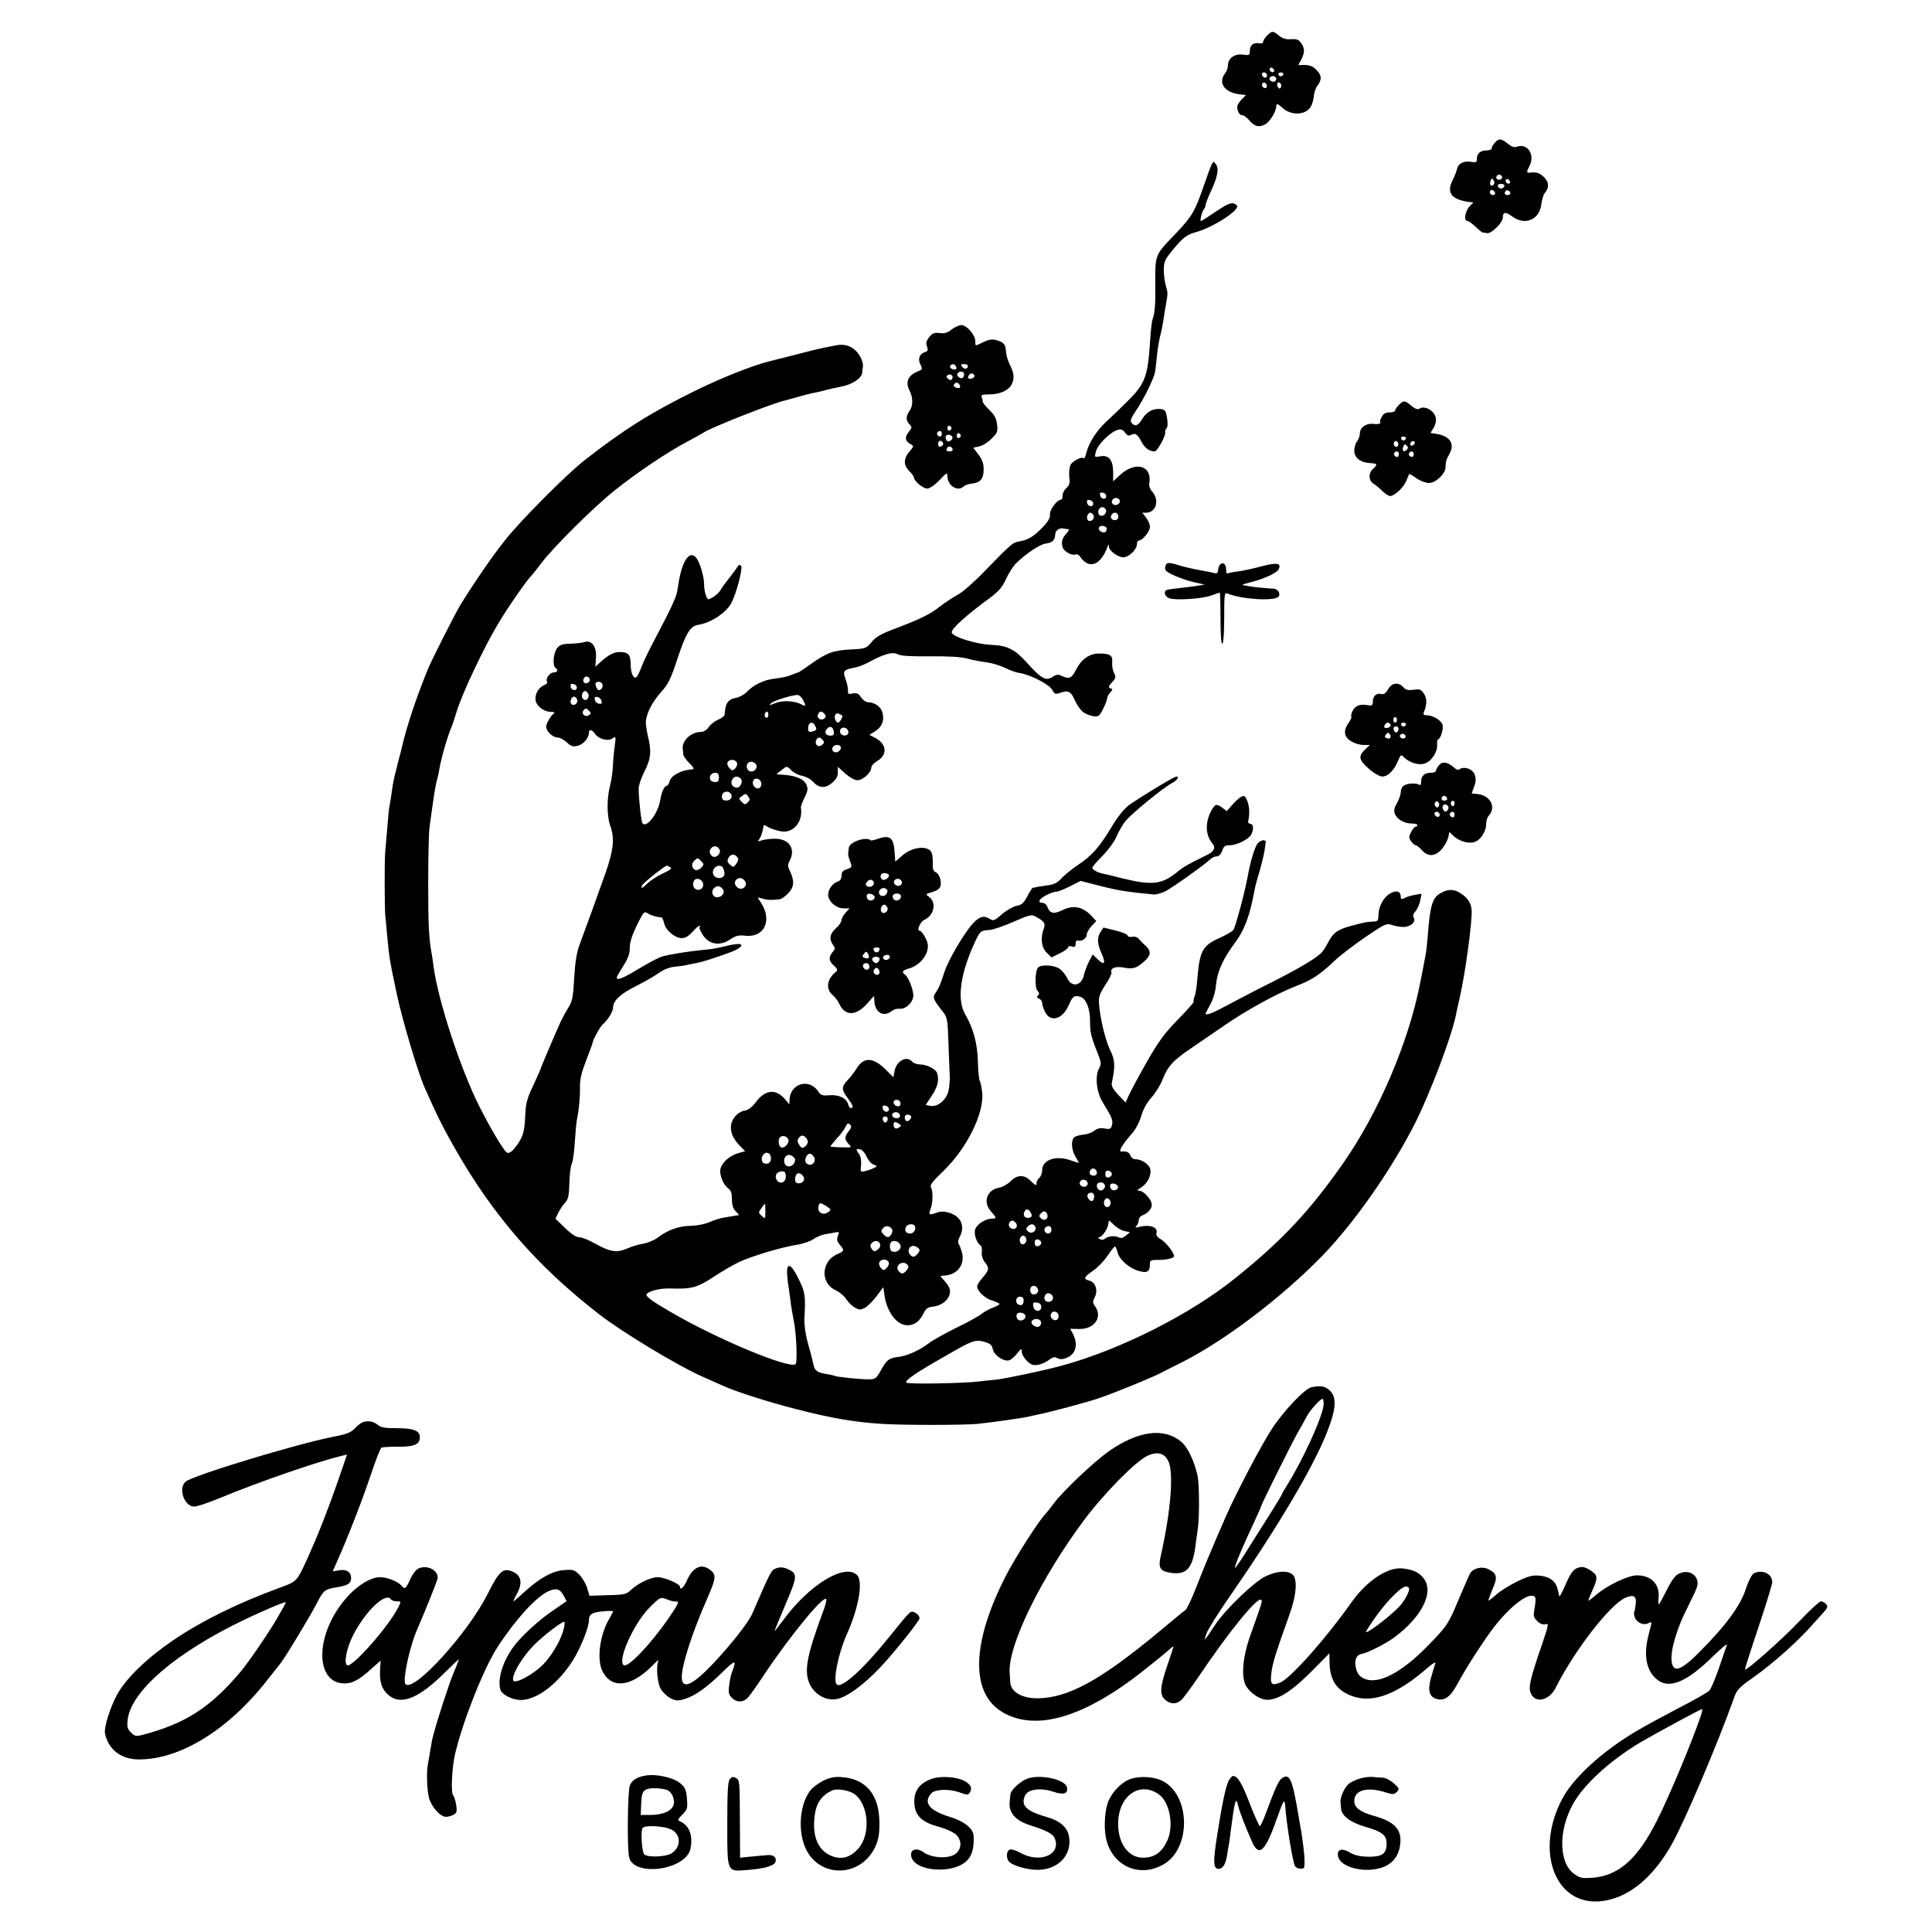 <?xml version="1.0" standalone="no"?>
<!DOCTYPE svg PUBLIC "-//W3C//DTD SVG 20010904//EN"
 "http://www.w3.org/TR/2001/REC-SVG-20010904/DTD/svg10.dtd">
<svg version="1.0" xmlns="http://www.w3.org/2000/svg"
 width="1040pt" height="1040pt" viewBox="0 0 1040 1040"
 preserveAspectRatio="xMidYMid meet">
<g transform="translate(0,1040) scale(0.1,-0.1)"
fill="#000000" stroke="none">
<path d="M6822 10210 c-12 -12 -22 -27 -22 -34 0 -8 -9 -12 -22 -9 -32 5 -50
-10 -50 -40 0 -24 -3 -26 -38 -21 -44 6 -80 -20 -80 -58 0 -13 -7 -32 -15 -42
-39 -51 -5 -102 73 -113 l39 -5 -24 -24 c-12 -13 -23 -30 -23 -38 0 -26 12
-46 27 -46 8 0 26 -13 40 -30 27 -33 57 -38 90 -15 23 16 53 68 53 92 0 18 7
16 33 -7 46 -43 123 -41 152 4 8 12 15 37 17 56 1 19 10 46 20 59 25 32 23 57
-7 86 -16 17 -35 25 -60 25 l-36 0 16 30 c19 37 19 60 -1 88 -13 19 -24 23
-53 21 -27 -2 -46 3 -66 19 -34 27 -36 27 -63 2z m35 -196 c-9 -9 -28 6 -21
18 4 6 10 6 17 -1 6 -6 8 -13 4 -17z m-37 -20 c0 -9 -5 -14 -12 -12 -18 6 -21
28 -4 28 9 0 16 -7 16 -16z m88 5 c-2 -6 -8 -10 -13 -10 -5 0 -11 4 -13 10 -2
6 4 11 13 11 9 0 15 -5 13 -11z m-38 -24 c0 -8 -6 -15 -14 -15 -17 0 -28 14
-19 24 12 12 33 6 33 -9z m-51 -44 c-3 -6 -10 -7 -18 -2 -7 5 -10 14 -6 21 9
14 29 -2 24 -19z m76 -1 c-6 -9 -9 -9 -16 1 -10 17 0 34 13 21 6 -6 7 -16 3
-22z"/>
<path d="M8047 9632 c-10 -10 -17 -24 -17 -30 0 -7 -13 -12 -28 -12 -34 0 -52
-16 -52 -46 0 -17 -5 -20 -25 -16 -43 8 -74 -6 -81 -36 -4 -15 -15 -44 -26
-65 -34 -69 0 -106 107 -116 6 -1 6 -4 -1 -9 -34 -24 -51 -92 -23 -92 5 0 23
-13 41 -30 17 -16 34 -30 37 -31 3 0 15 -2 25 -4 24 -5 86 57 86 85 0 30 15
31 50 5 69 -51 146 -19 157 65 3 25 11 52 18 60 25 30 24 58 -2 85 -25 24 -39
29 -75 26 -22 -3 -22 2 -4 37 30 60 -12 123 -69 102 -14 -5 -28 0 -48 16 -34
29 -49 30 -70 6z m38 -181 c7 -12 -12 -24 -25 -16 -11 7 -4 25 10 25 5 0 11
-4 15 -9z m-45 -45 c-14 -14 -24 0 -16 21 6 15 8 15 16 3 6 -9 5 -19 0 -24z
m87 8 c-9 -9 -28 6 -21 18 4 6 10 6 17 -1 6 -6 8 -13 4 -17z m-29 -16 c-3 -7
-11 -13 -18 -13 -7 0 -15 6 -17 13 -3 7 4 12 17 12 13 0 20 -5 18 -12z m-50
-36 c2 -7 -3 -12 -12 -12 -9 0 -16 7 -16 16 0 17 22 14 28 -4z m82 -3 c0 -5
-7 -9 -15 -9 -15 0 -20 12 -9 23 8 8 24 -1 24 -14z"/>
<path d="M6522 9514 c-5 -10 -24 -62 -42 -114 -47 -137 -64 -166 -149 -255
-118 -123 -113 -110 -112 -295 1 -92 -3 -139 -15 -170 -4 -8 -10 -67 -14 -130
-11 -170 -27 -215 -108 -297 -37 -37 -93 -92 -125 -121 -56 -52 -97 -117 -111
-176 -4 -15 -9 -26 -12 -23 -12 11 -62 -15 -72 -37 -6 -13 -8 -42 -6 -65 4
-32 1 -44 -16 -58 -11 -10 -20 -28 -20 -40 0 -13 -4 -23 -9 -23 -21 0 -62 -55
-59 -79 2 -17 -8 -36 -37 -67 -49 -51 -79 -70 -126 -78 -39 -7 -41 -9 -193
-165 -54 -56 -117 -111 -140 -122 -22 -12 -67 -41 -98 -65 -54 -43 -107 -68
-266 -128 -51 -20 -81 -38 -101 -63 -27 -33 -31 -35 -111 -39 -96 -5 -130 -18
-216 -79 -34 -25 -65 -45 -68 -45 -2 0 -17 -5 -33 -12 -28 -11 -36 -13 -106
-23 -49 -7 -105 -35 -136 -69 -13 -14 -39 -28 -57 -32 -45 -8 -60 -29 -63 -91
-1 -7 -16 -19 -35 -27 -19 -8 -42 -26 -51 -40 -11 -16 -27 -26 -42 -26 -52 0
-102 -46 -98 -90 1 -8 3 -22 3 -31 1 -9 16 -31 34 -48 20 -20 27 -31 17 -32
-60 -3 -117 -33 -125 -66 -4 -13 -10 -23 -15 -23 -13 0 -28 -34 -35 -77 -11
-70 -71 -150 -95 -126 -7 8 -21 129 -21 189 0 17 14 58 31 91 35 67 39 110 18
194 -7 31 -12 67 -10 80 6 46 37 104 83 155 38 43 51 69 88 182 43 130 68 172
108 178 69 10 153 65 181 118 28 53 63 190 52 201 -7 7 -13 4 -20 -7 -5 -9
-25 -36 -44 -60 -19 -24 -40 -52 -46 -64 -6 -11 -24 -28 -40 -38 -29 -17 -29
-17 -39 9 -6 14 -10 43 -10 63 0 39 -24 118 -42 139 -34 42 -72 -8 -93 -122
-2 -16 -7 -43 -10 -60 -6 -33 -36 -97 -117 -250 -29 -55 -61 -120 -71 -145 -9
-25 -21 -51 -26 -59 -16 -25 -36 9 -36 62 -1 54 -12 67 -60 67 -31 0 -61 -16
-105 -56 l-25 -23 3 49 c5 58 -23 96 -61 84 -12 -4 -46 -8 -76 -9 -43 -1 -58
-6 -72 -24 -20 -25 -26 -95 -9 -106 17 -10 11 -25 -10 -25 -21 0 -45 -34 -35
-50 3 -6 -4 -14 -17 -19 -31 -12 -52 -53 -44 -85 8 -31 47 -58 82 -58 14 0 22
-3 17 -7 -17 -12 -43 -55 -43 -73 0 -25 36 -58 62 -58 12 0 34 -12 49 -26 22
-21 33 -25 57 -19 31 6 62 42 62 70 0 21 16 19 33 -5 20 -29 70 -42 94 -25 19
13 19 11 12 -43 -5 -31 -9 -81 -10 -111 -2 -29 -8 -76 -16 -104 -17 -67 -16
-162 2 -212 24 -67 18 -130 -24 -250 -44 -125 -108 -302 -141 -390 -16 -43
-24 -93 -29 -180 -6 -104 -10 -125 -32 -160 -14 -22 -32 -56 -41 -75 -25 -54
-108 -249 -108 -254 0 -2 -18 -43 -40 -90 -35 -74 -40 -96 -43 -168 -3 -85
-14 -116 -59 -171 -14 -18 -29 -26 -38 -22 -16 6 -89 129 -150 250 -102 203
-220 564 -246 750 -3 28 -8 59 -10 70 -15 80 -19 151 -19 375 0 140 3 278 7
305 24 179 32 229 42 263 3 9 8 33 11 52 10 59 44 177 65 225 5 11 18 52 30
90 30 96 144 338 220 465 52 88 159 242 180 260 3 3 28 34 55 70 69 90 282
301 395 391 119 95 281 204 385 259 44 24 85 46 90 50 36 26 377 161 440 174
6 1 35 10 65 18 30 9 69 19 85 22 17 3 46 9 65 15 19 5 61 15 93 21 56 11 106
45 108 73 0 7 2 21 4 32 5 26 -20 76 -50 97 -30 22 -60 27 -105 17 -19 -4 -48
-10 -65 -13 -16 -3 -82 -19 -145 -36 -63 -16 -126 -32 -139 -35 -83 -20 -256
-88 -396 -157 -235 -115 -387 -210 -600 -377 -95 -74 -346 -326 -428 -431 -68
-85 -184 -255 -242 -352 -29 -49 -156 -300 -173 -343 -65 -161 -112 -304 -137
-411 -2 -10 -13 -53 -24 -94 -11 -41 -22 -88 -25 -105 -2 -16 -8 -50 -11 -75
-4 -25 -9 -52 -10 -60 -2 -8 -6 -55 -10 -105 -4 -49 -9 -106 -11 -125 -5 -42
-4 -301 0 -350 2 -19 7 -66 10 -105 11 -120 15 -142 52 -316 29 -138 113 -420
150 -504 67 -151 97 -211 160 -322 205 -362 445 -639 777 -896 127 -99 426
-279 557 -337 52 -23 104 -46 115 -51 65 -30 243 -87 393 -125 187 -48 313
-70 462 -79 111 -7 430 -7 510 0 62 6 257 33 280 40 8 2 26 6 40 9 62 11 281
70 343 92 92 32 284 111 327 134 19 10 68 35 109 55 231 116 538 348 759 575
171 176 376 468 502 719 78 157 189 448 215 567 2 10 13 62 25 114 29 132 64
387 62 458 -2 38 -20 68 -59 93 -34 23 -65 24 -103 4 -50 -26 -62 -65 -75
-240 -3 -39 -8 -81 -11 -95 -2 -14 -16 -83 -30 -155 -62 -317 -225 -698 -416
-970 -178 -254 -325 -411 -573 -611 -244 -198 -626 -391 -945 -477 -88 -24
-300 -69 -349 -74 -26 -2 -64 -6 -86 -9 -85 -11 -387 -16 -396 -7 -11 11 52
54 216 147 140 81 154 86 203 73 32 -9 41 -16 46 -39 6 -33 58 -68 87 -61 11
3 31 20 44 37 22 28 25 29 25 10 0 -12 12 -34 27 -49 22 -22 34 -26 60 -22 19
3 45 15 59 26 15 12 31 18 38 14 20 -13 39 -12 67 2 42 22 52 71 25 124 l-15
28 49 -1 c82 -1 126 63 85 122 -14 19 -14 25 -2 49 19 36 4 81 -29 89 -34 9
-30 19 19 53 24 16 59 52 78 80 19 28 37 51 41 51 3 0 9 -13 13 -28 8 -40 61
-88 113 -103 48 -14 62 -6 62 38 0 18 5 21 43 21 45 -1 87 9 87 20 0 19 -44
75 -70 90 -19 11 -28 23 -25 33 11 32 -33 49 -90 35 -24 -6 -28 -5 -17 5 6 7
12 21 12 31 0 10 8 21 18 25 30 11 52 35 52 58 0 27 -43 75 -67 75 -14 0 -12
5 9 17 34 21 57 66 50 99 -5 26 -47 54 -81 54 -11 0 -22 9 -26 20 -6 17 -23
25 -47 21 -21 -3 3 39 58 100 18 21 39 62 48 94 11 36 31 72 55 98 21 23 48
67 60 98 28 71 56 101 161 172 47 32 128 87 180 123 115 79 274 166 377 206
84 32 128 61 208 137 28 27 103 84 164 126 106 72 115 76 143 66 17 -6 45 -11
63 -11 38 0 69 28 55 50 -6 10 -3 21 10 35 10 11 21 37 25 57 l7 37 -34 -6
c-18 -3 -41 -9 -50 -14 -23 -12 -28 -11 -28 5 0 29 -25 36 -59 15 -35 -21 -61
-71 -61 -119 0 -26 -4 -30 -27 -31 -33 -1 -40 -2 -116 -22 -76 -20 -100 -37
-127 -89 -12 -24 -30 -51 -40 -60 -34 -32 -125 -85 -265 -156 -77 -38 -182
-93 -234 -121 -83 -45 -121 -60 -121 -47 0 2 11 24 25 49 16 29 28 68 31 108
7 70 39 140 102 224 51 68 80 145 106 287 2 13 13 55 25 93 11 39 23 88 27
110 3 22 7 44 7 49 4 18 -22 17 -41 -2 -16 -16 -41 -97 -56 -182 -14 -79 -66
-273 -77 -286 -7 -9 -40 -28 -74 -43 -93 -42 -107 -69 -120 -223 -3 -37 -9
-78 -14 -91 -6 -14 -8 -27 -5 -29 2 -3 -36 -46 -85 -96 -73 -75 -104 -117
-168 -229 -43 -76 -86 -156 -96 -178 l-18 -40 -40 42 c-32 35 -38 48 -33 70
18 84 16 118 -9 168 -26 52 -57 179 -61 253 -3 35 4 53 34 100 21 31 36 62 33
68 -8 23 23 34 69 25 50 -9 67 -3 111 37 33 31 34 52 5 80 -13 11 -29 28 -37
37 -8 10 -23 15 -37 12 -14 -2 -24 1 -24 7 0 6 -29 18 -65 27 l-65 16 -15 -23
c-20 -31 -19 -63 4 -115 25 -55 17 -68 -19 -34 l-28 27 -20 -38 c-11 -22 -23
-54 -27 -72 -12 -59 -66 -70 -90 -18 -9 19 -29 43 -43 52 -29 19 -97 23 -114
6 -16 -16 -19 -110 -3 -126 10 -10 11 -16 3 -24 -8 -8 -7 -13 5 -18 9 -3 17
-14 17 -24 0 -9 7 -31 16 -48 28 -57 93 -39 125 33 23 52 30 58 62 50 34 -9
56 -65 55 -140 -1 -45 7 -79 31 -140 30 -73 31 -82 18 -105 -24 -41 -15 -129
19 -184 50 -81 56 -97 50 -122 -6 -22 -11 -24 -39 -19 -23 5 -39 1 -57 -12
-14 -11 -40 -20 -59 -21 -19 -2 -41 -8 -48 -14 -19 -16 -16 -68 7 -106 11 -17
18 -32 16 -32 -2 0 -21 6 -43 14 -80 28 -153 3 -153 -54 0 -15 -7 -33 -15 -40
-8 -7 -15 -19 -15 -26 0 -19 -5 -18 -34 11 -33 33 -71 32 -106 -4 -16 -16 -45
-32 -64 -35 -65 -12 -86 -79 -41 -128 30 -33 31 -38 5 -38 -34 0 -80 -29 -90
-56 -10 -25 7 -75 29 -89 6 -3 8 -19 6 -35 -2 -18 4 -38 16 -54 26 -32 24 -42
-11 -83 -16 -18 -30 -40 -30 -47 0 -26 42 -66 81 -77 21 -7 39 -15 39 -19 0
-3 -16 -12 -35 -19 -19 -7 -47 -22 -63 -35 -15 -12 -76 -46 -137 -75 -60 -30
-127 -67 -147 -83 -45 -35 -113 -66 -159 -72 -54 -7 -64 -14 -95 -69 -29 -51
-31 -52 -74 -52 -55 1 -168 13 -178 19 -4 2 -25 7 -46 10 -49 8 -62 19 -68 54
-3 15 -15 63 -28 107 -14 50 -21 100 -20 135 7 127 4 144 -31 215 -39 81 -65
93 -62 30 1 -22 4 -51 7 -65 2 -14 7 -50 11 -80 3 -30 11 -75 16 -100 16 -70
23 -236 11 -244 -40 -24 -430 139 -678 285 -90 52 -124 77 -124 89 0 17 70 36
125 34 118 -4 148 4 237 63 46 30 108 66 138 80 71 33 228 79 308 92 34 5 75
19 91 31 16 11 44 23 63 26 18 3 43 7 55 10 20 4 22 2 13 -20 -7 -19 -4 -29
11 -47 25 -29 24 -34 -11 -49 -90 -37 -97 -157 -11 -196 20 -9 45 -30 56 -47
11 -17 32 -38 47 -46 23 -13 30 -13 54 -1 15 8 43 37 63 63 l36 48 6 -44 c14
-92 67 -161 124 -161 38 0 66 21 88 67 12 23 23 31 47 33 58 5 104 52 92 96
-2 10 -15 29 -28 43 -13 14 -22 25 -21 26 1 1 13 2 27 3 67 7 105 61 88 125
-6 20 -14 41 -18 46 -5 6 -2 21 5 35 32 57 9 112 -54 131 -29 9 -47 9 -72 0
-39 -14 -42 -11 -29 23 12 33 13 96 1 115 -7 10 10 33 65 85 129 124 223 314
211 426 -3 27 -9 55 -13 62 -4 6 -9 53 -10 102 -2 97 -24 180 -70 259 -44 78
-24 220 56 390 26 55 29 58 78 61 20 2 79 22 130 45 80 35 95 39 115 28 49
-27 56 -37 46 -65 -19 -51 -14 -102 15 -130 l26 -26 45 22 c25 12 45 27 45 33
0 6 8 8 20 4 16 -5 20 -2 20 15 0 13 5 20 13 17 19 -7 47 12 47 32 0 10 12 31
26 46 l25 27 -23 25 c-48 52 -99 63 -158 34 -47 -23 -68 -19 -81 15 -5 14 -17
24 -28 24 -13 0 -18 5 -15 13 6 16 67 47 91 47 8 0 41 13 73 29 l57 29 109
-28 c94 -24 153 -33 284 -45 14 -1 42 7 63 17 36 18 216 146 245 175 7 7 22
13 32 13 11 0 22 11 29 30 8 25 16 30 41 30 37 0 101 31 115 57 15 26 13 58
-5 58 -8 1 -13 7 -11 15 9 37 7 79 -5 109 -11 27 -16 30 -32 22 -11 -6 -33
-25 -49 -44 l-29 -33 -26 19 c-31 23 -40 19 -63 -28 -29 -62 -24 -124 12 -166
19 -23 8 -44 -35 -64 -98 -48 -120 -60 -160 -93 -79 -63 -132 -69 -287 -31
-44 11 -91 23 -104 25 -32 6 -61 22 -61 33 0 5 24 33 54 63 29 29 63 75 75
102 12 28 33 65 47 83 29 38 204 182 252 207 31 16 45 41 20 34 -18 -4 -202
-117 -252 -153 -26 -20 -61 -63 -96 -123 -64 -105 -103 -149 -180 -200 -30
-20 -68 -51 -85 -69 -21 -24 -41 -34 -70 -38 -22 -3 -49 -7 -60 -9 -11 -3 -23
-5 -26 -5 -3 -1 -16 -21 -29 -46 -19 -36 -29 -46 -57 -51 -19 -4 -55 -24 -79
-45 -41 -36 -47 -38 -67 -25 -32 20 -58 12 -95 -31 -48 -56 -128 -193 -148
-255 -22 -69 -31 -89 -48 -113 -17 -23 -12 -37 37 -98 27 -34 28 -40 33 -183
3 -82 6 -160 7 -174 0 -14 -2 -44 -6 -66 -8 -51 -58 -95 -99 -87 l-25 5 33 50
c32 48 41 87 28 123 -9 21 -56 45 -92 45 -16 0 -35 7 -42 15 -28 34 -84 5 -94
-49 l-7 -35 -43 43 c-65 65 -118 67 -155 4 -11 -18 -31 -44 -44 -58 -39 -40
-39 -55 -2 -104 24 -32 30 -46 20 -50 -8 -3 -16 5 -19 19 -9 34 -52 54 -104
49 -35 -3 -44 0 -57 20 -49 75 -154 43 -155 -47 l-1 -22 -19 23 c-51 62 -107
59 -159 -8 -21 -29 -42 -45 -60 -48 -34 -4 -69 -39 -75 -75 -7 -37 8 -75 45
-113 l30 -31 -39 -11 c-46 -14 -88 -52 -94 -86 -6 -31 16 -85 42 -103 15 -11
20 -26 20 -59 0 -31 6 -50 20 -64 11 -11 19 -20 17 -21 -4 -1 -41 -7 -78 -13
-20 -3 -56 -14 -80 -25 -26 -11 -68 -19 -102 -20 -62 0 -125 -23 -179 -65 -18
-13 -52 -27 -75 -31 -23 -3 -63 -15 -87 -26 -56 -24 -91 -19 -173 27 -34 19
-72 34 -86 34 -16 0 -42 17 -76 50 l-51 50 16 33 c9 17 25 42 37 54 16 18 20
38 22 105 1 46 7 92 13 104 6 11 13 63 16 115 4 52 8 105 11 119 12 56 18 128
17 179 -1 40 8 77 33 142 19 49 35 92 35 96 0 13 41 87 54 98 27 23 56 69 56
90 0 38 38 74 124 117 44 22 100 54 122 70 26 19 58 31 85 34 24 2 55 6 69 10
14 3 36 8 50 10 28 5 95 26 182 58 64 23 80 51 26 43 -18 -2 -51 -9 -73 -15
-22 -6 -65 -13 -95 -15 -77 -7 -189 -25 -226 -36 -17 -5 -73 -34 -124 -65 -88
-53 -120 -66 -120 -48 0 4 16 32 35 62 26 41 35 65 35 98 0 29 12 67 38 121
36 72 40 77 58 65 16 -11 44 -20 76 -23 3 -1 9 -14 13 -31 8 -38 58 -80 95
-80 20 0 37 11 60 36 17 20 34 33 37 30 4 -3 3 -6 -1 -6 -3 0 0 -13 9 -29 32
-64 96 -79 157 -37 29 19 44 23 80 19 103 -12 147 84 83 180 l-17 26 29 -7
c15 -5 38 -7 51 -6 12 1 29 2 38 3 8 0 29 14 45 30 33 34 37 66 13 118 -14 28
-15 38 -4 58 35 64 -1 120 -78 120 -26 0 -58 -4 -72 -9 -21 -7 -23 -7 -14 5 7
8 15 29 19 46 l7 33 30 -16 c16 -8 47 -17 67 -20 65 -8 115 56 102 130 -1 4 8
28 20 53 18 36 19 49 10 69 -14 32 -63 51 -136 54 -29 1 -29 1 -10 15 11 8 25
19 31 24 8 6 18 2 32 -14 12 -13 38 -27 58 -31 21 -4 47 -17 58 -30 33 -37 68
-40 104 -9 23 19 32 35 32 57 l0 30 40 -36 c24 -21 50 -36 65 -36 30 0 75 41
75 67 0 10 14 26 30 35 58 33 55 91 -7 125 l-33 17 30 19 c40 25 53 62 38 108
-9 27 -44 49 -77 49 -10 0 -26 12 -36 26 -13 21 -22 25 -45 21 -23 -5 -27 -3
-25 16 0 12 -5 39 -13 60 -17 45 -11 52 48 63 19 3 55 17 80 31 77 42 126 56
152 41 16 -9 69 -12 173 -11 102 1 168 -3 205 -13 30 -8 78 -17 105 -20 28 -4
70 -17 95 -29 25 -13 61 -26 80 -28 58 -10 156 -60 173 -89 14 -25 18 -27 46
-17 43 15 56 7 79 -45 11 -24 31 -52 45 -61 30 -19 68 -27 82 -17 12 8 45 78
45 94 0 6 7 20 16 30 15 16 15 18 1 23 -12 5 -11 11 9 32 21 23 22 28 10 52
-7 14 -11 40 -9 58 3 35 -12 45 -72 45 -50 0 -94 -31 -121 -84 -25 -50 -37
-55 -78 -37 -20 10 -30 9 -50 -5 -36 -23 -60 -10 -134 72 -69 77 -107 97 -200
101 -82 4 -207 44 -209 67 -2 20 84 97 204 184 48 36 67 57 88 102 14 31 38
69 53 84 53 53 129 104 162 108 33 4 50 19 50 47 0 23 22 39 45 34 11 -2 24
-4 28 -4 4 -1 -1 -10 -12 -22 -24 -26 -30 -49 -20 -77 9 -24 54 -46 71 -36 5
3 16 -3 24 -15 48 -68 110 -44 147 59 4 12 6 12 6 -2 1 -23 48 -58 78 -58 29
0 73 42 73 70 0 11 5 20 10 20 20 0 60 49 60 73 0 13 -9 36 -21 51 l-20 26 20
0 c55 0 74 68 33 114 -12 13 -18 31 -15 46 15 94 -74 119 -157 44 l-38 -35 0
53 c-1 64 -25 91 -72 81 -29 -5 -29 -5 -20 28 10 38 80 106 117 115 18 5 28 1
39 -15 12 -16 19 -19 33 -12 22 12 34 4 55 -36 17 -34 43 -53 71 -53 15 0 62
85 57 104 -2 4 2 14 7 20 7 8 8 30 3 57 -6 37 -11 44 -33 47 -40 5 -78 -15
-100 -53 -22 -37 -39 -44 -58 -21 -9 10 -3 25 25 67 37 53 92 164 101 203 2
12 7 48 10 81 2 33 11 85 18 115 8 30 16 73 19 95 3 22 9 58 13 80 10 59 10
57 -2 100 -6 22 -11 61 -10 86 0 39 7 54 45 100 60 73 77 85 130 100 82 22
220 108 220 138 0 5 -9 13 -20 16 -15 5 -42 -8 -95 -44 -41 -28 -77 -51 -80
-51 -8 0 6 53 16 65 5 5 9 15 9 22 0 7 13 41 29 75 35 75 44 121 26 144 -12
17 -13 16 -23 -2z m-567 -1784 c0 -22 -29 -18 -33 3 -3 14 1 18 15 15 10 -2
18 -10 18 -18z m71 -21 c9 -15 -11 -33 -30 -26 -9 4 -13 13 -10 22 7 17 30 20
40 4z m-141 -19 c0 -22 -29 -18 -33 3 -3 14 1 18 15 15 10 -2 18 -10 18 -18z
m68 -34 c8 -20 -20 -43 -35 -28 -14 14 -3 42 16 42 7 0 16 -6 19 -14z m-66
-32 c7 -18 -17 -38 -31 -24 -11 11 -1 40 14 40 6 0 13 -7 17 -16z m133 -4 c0
-13 -7 -20 -20 -20 -19 0 -27 20 -13 33 13 14 33 6 33 -13z m-64 -61 c3 -6 1
-16 -4 -21 -13 -13 -45 8 -36 23 7 12 31 11 40 -2z m-2781 -820 c0 -7 -8 -15
-17 -17 -18 -3 -25 18 -11 32 10 10 28 1 28 -15z m68 -23 c3 -8 0 -20 -8 -26
-11 -9 -16 -7 -24 8 -6 11 -7 22 -4 26 11 11 31 6 36 -8z m-138 -16 c0 -22
-29 -18 -33 3 -3 14 1 18 15 15 10 -2 18 -10 18 -18z m62 -36 c8 -21 -13 -42
-28 -27 -13 13 -5 43 11 43 6 0 13 -7 17 -16z m1157 -34 c16 -32 14 -35 -12
-21 -36 19 -100 22 -139 6 -32 -13 -36 -14 -23 -1 14 14 106 43 142 45 9 1 23
-12 32 -29z m-1217 4 c7 -18 -17 -38 -31 -24 -11 11 -1 40 14 40 6 0 13 -7 17
-16z m131 -8 c3 -13 -1 -17 -14 -14 -11 2 -20 11 -22 22 -3 13 1 17 14 14 11
-2 20 -11 22 -22z m-68 -76 c-21 -13 -44 8 -28 27 10 12 14 12 27 -2 14 -14
14 -17 1 -25z m966 1 c0 -11 -6 -17 -13 -14 -6 3 -9 11 -6 19 7 20 19 17 19
-5z m303 5 c8 -10 8 -16 -2 -24 -17 -14 -42 2 -34 22 8 20 21 20 36 2z m85 -2
c12 -5 13 -10 5 -25 -5 -10 -14 -19 -18 -19 -12 0 -23 29 -15 41 6 11 8 11 28
3z m-135 -63 c8 -15 7 -20 -5 -25 -26 -10 -34 -7 -34 12 0 35 24 43 39 13z
m99 -29 c3 -16 -2 -22 -17 -22 -26 0 -36 17 -20 36 16 19 33 13 37 -14z m78
-11 c-10 -16 -36 -13 -43 5 -8 22 18 37 36 20 7 -8 10 -19 7 -25z m-137 -35
c9 -10 8 -16 -4 -26 -19 -16 -41 1 -32 24 8 20 21 20 36 2z m94 -32 c11 -11
-5 -34 -24 -34 -18 0 -26 20 -12 33 8 9 28 9 36 1z m-556 -90 c3 -8 -1 -22 -9
-30 -13 -14 -17 -14 -31 1 -9 8 -14 22 -11 30 8 20 43 19 51 -1z m100 -5 c17
-17 -5 -48 -29 -41 -18 4 -25 32 -11 45 10 10 28 8 40 -4z m-197 -74 c0 -18
-5 -25 -19 -25 -11 0 -23 5 -26 10 -11 18 3 40 25 40 15 0 20 -7 20 -25z m118
-7 c13 -13 -2 -48 -21 -48 -23 0 -37 22 -26 42 11 21 30 23 47 6z m110 -24 c2
-12 -4 -24 -12 -27 -19 -7 -40 18 -32 39 8 22 40 13 44 -12z m-160 -67 c4 -19
-20 -32 -42 -24 -9 4 -12 14 -9 27 7 26 46 24 51 -3z m87 -36 c-13 -14 -17
-13 -32 2 -17 17 -17 19 2 33 18 13 21 13 32 -3 11 -14 11 -20 -2 -32z m-151
-256 c8 -22 -23 -48 -40 -34 -17 14 -18 31 -3 46 14 14 35 7 43 -12z m94 -38
c9 -10 7 -19 -4 -36 -15 -21 -17 -21 -35 -5 -14 13 -16 21 -8 35 11 22 32 25
47 6z m-193 -23 c15 -15 15 -18 0 -35 -9 -9 -23 -15 -30 -13 -21 9 -26 32 -9
49 19 19 19 19 39 -1z m-166 -33 c9 -6 -2 -15 -41 -33 -30 -14 -66 -37 -81
-52 -29 -29 -42 -34 -29 -10 9 15 121 104 132 104 3 0 11 -4 19 -9z m285 -7
c10 -26 7 -42 -9 -48 -21 -8 -43 3 -47 22 -7 35 43 59 56 26z m120 -89 c-8
-21 -32 -26 -48 -9 -18 17 -11 41 12 47 20 4 43 -20 36 -38z m-235 21 c15 -18
3 -46 -20 -46 -22 0 -34 22 -25 45 7 19 30 19 45 1z m111 -41 c15 -18 -2 -45
-30 -45 -23 0 -34 28 -19 46 15 18 33 18 49 -1z m955 -1145 c3 -5 4 -14 0 -20
-8 -13 -35 -1 -35 16 0 16 26 19 35 4z m-60 -40 c0 -22 -29 -18 -33 3 -3 14 1
18 15 15 10 -2 18 -10 18 -18z m59 -41 c-7 -13 -31 -11 -40 2 -9 16 18 30 33
17 7 -6 10 -14 7 -19z m59 4 c9 -9 -13 -34 -24 -27 -14 8 -11 34 4 34 8 0 17
-3 20 -7z m-125 -20 c-4 -22 -22 -20 -26 1 -2 10 3 16 13 16 10 0 15 -7 13
-17z m-209 -62 c-24 -30 -24 -46 0 -70 18 -18 17 -19 -40 -17 -32 0 -59 3 -59
5 0 2 16 21 35 43 20 21 41 50 47 63 8 18 13 21 23 12 10 -10 9 -17 -6 -36z
m271 39 c13 -9 13 -11 0 -19 -17 -12 -30 -5 -30 15 0 16 9 18 30 4z m-596 -85
c6 -17 -21 -48 -38 -42 -16 5 -20 48 -5 57 15 10 36 3 43 -15z m100 3 c7 -12
6 -21 -3 -32 -18 -21 -28 -20 -41 5 -9 15 -8 24 1 35 14 17 28 14 43 -8z m321
-94 c8 -19 24 -38 37 -43 22 -8 22 -8 3 -18 -11 -6 -32 -13 -47 -17 -27 -6
-27 -5 -23 33 2 24 -2 47 -10 58 -20 25 -18 32 5 26 12 -3 27 -21 35 -39z
m-515 -9 c0 -24 -16 -35 -37 -27 -16 5 -17 34 -2 49 17 17 39 4 39 -22z m130
-8 c-1 -38 -51 -50 -58 -14 -6 28 16 49 39 36 10 -5 19 -15 19 -22z m99 19
c15 -18 3 -46 -19 -46 -10 0 -21 7 -24 16 -6 16 9 44 24 44 4 0 13 -6 19 -14z
m1524 -81 c7 -17 -8 -29 -28 -21 -17 6 -9 36 10 36 7 0 15 -7 18 -15z m-1673
-30 c0 -29 -30 -42 -47 -20 -14 20 -7 42 15 48 25 5 32 -1 32 -28z m1755 15
c0 -8 -8 -16 -17 -18 -13 -2 -18 3 -18 18 0 15 5 20 18 18 9 -2 17 -10 17 -18z
m-1658 -34 c-4 -9 -16 -16 -27 -16 -15 0 -20 7 -20 24 0 13 6 26 13 29 18 7
41 -19 34 -37z m1527 -11 c3 -9 -1 -18 -10 -22 -19 -7 -39 11 -30 26 10 16 33
13 40 -4z m94 -24 c-2 -9 -10 -17 -19 -19 -20 -4 -34 28 -18 39 18 11 40 -1
37 -20z m70 2 c5 -18 -28 -29 -38 -12 -5 7 -6 17 -3 22 7 12 35 5 41 -10z
m-128 -52 c0 -11 -4 -22 -9 -25 -12 -8 -34 21 -26 34 11 17 35 11 35 -9z m87
-27 c8 -21 -13 -42 -28 -27 -13 13 -5 43 11 43 6 0 13 -7 17 -16z m-1507 -46
c0 -4 -8 -12 -19 -17 -26 -14 -53 7 -45 36 6 20 7 20 35 5 16 -10 29 -20 29
-24z m-350 -10 c0 -40 0 -41 -20 -23 -18 16 -18 18 -2 41 9 13 18 24 20 24 1
0 2 -19 2 -42z m1429 -7 c8 -15 7 -20 -6 -25 -21 -8 -38 8 -30 28 8 22 24 20
36 -3z m88 -7 c9 -23 -13 -40 -32 -24 -12 10 -13 16 -4 26 15 18 28 18 36 -2z
m-169 -47 c15 -17 -1 -39 -21 -31 -17 6 -22 25 -10 37 10 10 19 8 31 -6z m586
-44 l29 -6 -22 -18 c-17 -14 -28 -16 -41 -9 -19 10 -56 6 -74 -9 -7 -6 -17 -6
-26 -1 -10 6 -11 10 -3 10 14 0 43 40 48 67 2 10 4 20 4 22 1 2 13 -8 28 -23
15 -15 40 -30 57 -33z m-1130 28 c10 -16 -5 -41 -24 -41 -23 0 -32 13 -24 34
7 17 39 22 48 7z m649 -5 c9 -23 -19 -41 -38 -26 -12 10 -13 16 -4 26 15 18
35 18 42 0z m-775 -8 c7 -7 8 -17 1 -30 -12 -22 -23 -23 -44 -2 -12 12 -13 19
-4 30 14 17 31 18 47 2z m862 -8 c0 -21 -24 -28 -35 -10 -8 14 3 30 21 30 8 0
14 -9 14 -20z m-135 -56 c0 -10 -8 -20 -17 -22 -18 -3 -26 27 -11 42 12 11 28
0 28 -20z m80 -14 c0 -8 -8 -16 -17 -18 -13 -2 -18 3 -18 18 0 15 5 20 18 18
9 -2 17 -10 17 -18z m-868 -6 c4 -11 -1 -22 -13 -31 -16 -12 -20 -11 -31 3 -9
13 -10 21 -2 31 16 18 38 16 46 -3z m111 -11 c3 -22 -28 -40 -48 -28 -12 7
-13 38 -3 49 15 14 48 1 51 -21z m102 -23 c0 -5 -7 -16 -16 -25 -12 -12 -19
-13 -30 -4 -29 24 -5 66 28 48 10 -5 18 -14 18 -19z m-166 -65 c3 -8 -2 -22
-11 -30 -14 -15 -18 -15 -31 -1 -8 8 -12 22 -9 30 8 20 43 21 51 1z m106 -26
c0 -4 -7 -15 -16 -24 -12 -12 -19 -13 -30 -4 -19 16 -18 36 3 48 18 9 43 -2
43 -20z m698 -122 c4 -21 -27 -35 -38 -17 -12 19 0 42 19 38 9 -2 17 -11 19
-21z m80 -40 c4 -20 -25 -34 -40 -19 -15 15 -1 44 19 40 10 -2 19 -11 21 -21z
m-158 -15 c0 -24 -8 -32 -26 -25 -22 8 -17 43 6 43 13 0 20 -7 20 -18z m95
-37 c0 -30 -39 -27 -43 3 -3 20 0 23 20 20 15 -2 23 -10 23 -23z m-85 -51 c0
-19 -28 -30 -42 -16 -6 6 -8 17 -5 26 7 18 47 10 47 -10z m177 10 c3 -8 1 -20
-5 -26 -15 -15 -43 8 -35 28 7 19 32 18 40 -2z m-94 -38 c3 -8 0 -19 -7 -25
-16 -13 -52 10 -42 27 10 17 43 15 49 -2z"/>
<path d="M5123 8627 c-21 -18 -37 -23 -64 -20 -30 4 -40 0 -57 -22 -16 -20
-19 -32 -12 -50 7 -20 5 -25 -10 -30 -31 -10 -41 -37 -25 -68 12 -24 11 -26
-16 -37 -51 -21 -66 -56 -44 -100 20 -39 21 -83 2 -110 -21 -30 -22 -54 -1
-74 14 -15 14 -18 -5 -42 -22 -28 -19 -49 11 -65 18 -10 18 -11 -7 -40 -32
-39 -32 -73 0 -105 14 -14 25 -29 25 -35 0 -18 49 -59 71 -59 13 0 40 18 66
45 38 41 43 43 43 22 0 -51 56 -87 88 -55 6 6 26 13 44 15 46 5 63 26 63 77 0
31 -7 52 -28 79 l-28 37 32 7 c17 3 47 22 66 41 32 31 35 39 30 77 -3 32 -13
51 -41 78 -20 19 -36 40 -36 45 0 6 -2 17 -6 25 -4 11 4 14 38 14 58 -1 106
20 124 54 16 33 13 62 -12 110 -9 19 -18 49 -19 67 -2 39 -11 49 -51 61 -23 6
-40 4 -69 -10 -48 -23 -45 -24 -45 5 0 33 -46 86 -75 86 -13 0 -36 -11 -52
-23z m22 -198 c10 -15 -1 -23 -20 -15 -9 3 -13 10 -10 16 8 13 22 13 30 -1z
m65 2 c0 -18 -18 -21 -30 -6 -10 13 -9 15 9 15 11 0 21 -4 21 -9z m-20 -45 c0
-8 -4 -17 -8 -20 -13 -8 -35 11 -28 23 10 16 36 14 36 -3z m-65 -26 c-5 -8
-11 -8 -21 1 -12 10 -12 14 -2 20 16 10 33 -5 23 -21z m120 20 c3 -6 -1 -13
-10 -16 -19 -8 -30 0 -20 15 8 14 22 14 30 1z m-80 -51 c10 -15 -1 -23 -20
-15 -9 3 -13 10 -10 16 8 13 22 13 30 -1z m-43 -234 c0 -5 -5 -11 -11 -13 -6
-2 -11 4 -11 13 0 9 5 15 11 13 6 -2 11 -8 11 -13z m-52 -30 c0 -8 -4 -15 -9
-15 -13 0 -22 16 -14 24 11 11 23 6 23 -9z m102 -10 c0 -5 -5 -11 -11 -13 -6
-2 -11 4 -11 13 0 9 5 15 11 13 6 -2 11 -8 11 -13z m-46 -6 c7 -12 -15 -31
-28 -23 -4 3 -8 12 -8 20 0 17 26 19 36 3z m-49 -36 c2 -6 -3 -13 -12 -16 -10
-5 -15 0 -15 14 0 21 21 22 27 2z m51 -31 c2 -7 -5 -12 -17 -12 -14 0 -19 5
-14 15 6 17 25 15 31 -3z"/>
<path d="M7530 8220 c-11 -11 -20 -24 -20 -30 0 -5 -13 -10 -30 -10 -20 0 -33
-7 -41 -22 -7 -13 -12 -24 -11 -25 9 -13 -4 -18 -33 -15 -42 5 -75 -19 -75
-53 0 -11 -7 -30 -15 -41 -8 -10 -15 -33 -15 -50 0 -38 33 -64 86 -67 39 -2
42 -7 14 -32 -25 -23 -23 -63 4 -79 10 -6 31 -23 46 -38 16 -16 35 -28 43 -28
24 0 73 46 87 82 8 18 14 34 16 36 1 2 19 -8 39 -23 21 -14 51 -25 67 -25 36
0 87 48 89 82 2 37 3 41 22 76 29 53 2 94 -68 106 -16 2 -31 5 -33 5 -2 1 4
11 12 23 9 12 16 34 16 49 0 42 -57 80 -90 59 -9 -6 -24 0 -43 16 -35 29 -41
30 -67 4z m38 -181 c-2 -6 -8 -10 -13 -10 -5 0 -11 4 -13 10 -2 6 4 11 13 11
9 0 15 -5 13 -11z m-43 -39 c-5 -8 -11 -8 -17 -2 -6 6 -7 16 -3 22 5 8 11 8
17 2 6 -6 7 -16 3 -22z m86 7 c-13 -13 -26 -3 -16 12 3 6 11 8 17 5 6 -4 6
-10 -1 -17z m-39 -29 c-6 -6 -15 -9 -18 -5 -4 3 -4 14 0 23 5 13 9 15 18 6 9
-9 9 -15 0 -24z m-42 -23 c0 -8 -4 -15 -9 -15 -13 0 -22 16 -14 24 11 11 23 6
23 -9z m80 0 c0 -8 -4 -15 -9 -15 -13 0 -22 16 -14 24 11 11 23 6 23 -9z"/>
<path d="M6274 7355 c-3 -8 -3 -19 1 -25 10 -16 89 -49 152 -64 l58 -13 -45
-7 c-25 -4 -67 -9 -95 -12 -27 -3 -56 -7 -62 -9 -21 -7 -15 -35 10 -45 33 -13
175 -4 226 14 24 9 45 16 47 16 2 0 4 -63 4 -141 0 -91 4 -138 10 -134 6 4 10
62 10 142 0 125 1 135 18 128 73 -31 249 -42 273 -18 15 15 -1 43 -25 44 -31
1 -108 9 -131 13 -11 3 -27 5 -35 6 -8 1 10 8 40 15 75 19 147 52 154 72 13
32 -10 36 -91 15 -43 -12 -100 -24 -128 -28 -27 -3 -53 -8 -57 -11 -5 -2 -8 7
-8 21 0 47 -39 44 -43 -3 -1 -14 -6 -19 -17 -17 -8 3 -43 10 -77 16 -34 6 -84
17 -110 25 -60 19 -72 19 -79 0z"/>
<path d="M7472 6690 c-12 -22 -22 -29 -36 -26 -26 7 -46 -11 -46 -40 0 -21 -4
-24 -27 -20 -41 8 -69 -3 -82 -31 -7 -14 -9 -28 -7 -31 3 -2 -3 -17 -14 -32
-30 -43 -26 -77 13 -100 17 -11 47 -20 66 -20 l35 0 -21 -20 c-43 -39 -40 -59
13 -106 30 -27 59 -43 75 -44 30 0 62 31 84 83 15 35 17 37 32 21 28 -28 77
-44 109 -35 37 9 73 62 70 101 -1 17 1 30 5 30 13 0 31 59 24 79 -7 24 -53 51
-86 51 -16 0 -19 4 -14 18 17 38 17 73 0 98 -15 23 -22 26 -55 21 -30 -4 -43
-1 -56 14 -26 29 -62 24 -82 -11z m48 -165 c0 -8 -4 -15 -10 -15 -5 0 -10 7
-10 15 0 8 5 15 10 15 6 0 10 -7 10 -15z m-35 -25 c3 -6 -1 -13 -10 -16 -19
-8 -30 0 -20 15 8 14 22 14 30 1z m83 -1 c-2 -6 -8 -10 -13 -10 -5 0 -11 4
-13 10 -2 6 4 11 13 11 9 0 15 -5 13 -11z m-40 -26 c-4 -22 -22 -20 -26 1 -2
10 3 16 13 16 10 0 15 -7 13 -17z m-44 -45 c-3 -4 -11 -5 -20 -1 -11 4 -12 8
-3 20 10 11 14 11 20 1 4 -6 6 -15 3 -20z m79 16 c11 -11 -3 -24 -18 -18 -8 4
-12 10 -9 15 6 11 18 12 27 3z"/>
<path d="M7747 6282 c-9 -10 -17 -24 -17 -30 0 -7 -13 -12 -28 -12 -34 0 -52
-16 -52 -48 0 -15 -4 -21 -11 -16 -18 11 -69 7 -85 -7 -8 -6 -14 -22 -14 -35
0 -12 -9 -38 -20 -57 -15 -26 -18 -40 -11 -58 11 -30 51 -52 91 -52 16 0 30
-4 30 -9 0 -4 -4 -8 -10 -8 -5 0 -16 -13 -24 -29 -13 -25 -13 -31 0 -50 8 -11
20 -21 25 -21 5 0 20 -12 33 -26 32 -38 73 -35 108 6 15 18 30 46 34 62 l6 30
21 -21 c31 -28 76 -43 109 -35 35 7 68 56 68 98 0 16 6 37 14 45 42 47 8 110
-62 117 -15 1 -28 2 -29 3 -1 1 5 17 12 36 17 39 8 78 -23 94 -20 10 -47 10
-58 -2 -4 -4 -17 1 -28 12 -33 29 -60 34 -79 13z m43 -183 c0 -5 -7 -9 -15 -9
-15 0 -20 12 -9 23 8 8 24 -1 24 -14z m-45 -39 c-5 -8 -11 -8 -17 -2 -6 6 -7
16 -3 22 5 8 11 8 17 2 6 -6 7 -16 3 -22z m85 15 c0 -8 -4 -15 -10 -15 -5 0
-10 7 -10 15 0 8 5 15 10 15 6 0 10 -7 10 -15z m-34 -16 c3 -6 1 -16 -5 -22
-9 -9 -14 -8 -21 3 -9 15 -4 30 10 30 5 0 12 -5 16 -11z m-46 -45 c0 -17 -22
-14 -28 4 -2 7 3 12 12 12 9 0 16 -7 16 -16z m80 1 c0 -8 -4 -15 -9 -15 -13 0
-22 16 -14 24 11 11 23 6 23 -9z"/>
<path d="M4727 5885 c-20 -7 -38 -11 -39 -9 -24 23 -117 -8 -119 -41 -1 -8 -2
-21 -3 -27 -2 -7 3 -27 10 -45 12 -30 11 -32 -17 -42 -22 -7 -29 -16 -29 -35
0 -15 -7 -27 -19 -31 -29 -9 -53 -42 -53 -72 0 -35 43 -73 84 -73 l31 0 -21
-23 c-12 -13 -22 -31 -22 -40 0 -9 -13 -29 -30 -44 -33 -29 -38 -58 -16 -89
12 -15 12 -22 2 -34 -27 -31 -26 -51 1 -76 23 -21 24 -26 11 -37 -48 -38 -54
-93 -14 -125 11 -9 26 -29 33 -44 31 -69 91 -69 153 2 l35 39 2 -31 c4 -57 47
-83 88 -54 22 15 26 16 54 16 28 0 61 31 67 63 5 29 -25 109 -45 121 -19 12
-12 23 17 31 64 16 114 79 106 133 -4 25 -32 72 -44 72 -17 0 4 49 25 58 55
25 68 95 24 126 -18 12 -16 14 20 24 25 8 41 19 44 33 7 27 -8 68 -28 75 -11
5 -15 18 -14 43 1 20 -1 46 -5 58 -15 45 -106 37 -163 -16 -18 -17 -33 -29
-34 -28 0 1 -1 22 -3 47 -5 81 -25 97 -89 75z m57 -194 c8 -12 -21 -34 -34
-26 -17 11 -11 35 9 35 11 0 22 -4 25 -9z m-85 -57 c-6 -7 -17 -10 -25 -7 -17
6 -18 15 -2 31 17 17 43 -5 27 -24z m155 21 c3 -9 -1 -18 -10 -22 -19 -7 -39
11 -30 26 10 16 33 13 40 -4z m-78 -46 c3 -6 0 -17 -7 -25 -18 -17 -44 -2 -36
20 7 18 33 21 43 5z m-68 -36 c5 -18 -28 -29 -38 -12 -5 7 -6 17 -3 22 7 12
35 5 41 -10z m142 2 c0 -21 -30 -31 -40 -14 -11 17 -3 29 21 29 10 0 19 -7 19
-15z m-73 -61 c7 -18 -17 -38 -31 -24 -11 11 -1 40 14 40 6 0 13 -7 17 -16z
m-44 -229 c-6 -17 -25 -15 -31 3 -2 7 5 12 17 12 14 0 19 -5 14 -15z m-57 -42
c-3 -3 -13 -3 -22 1 -13 5 -14 9 -3 22 11 14 13 14 22 -1 5 -9 6 -19 3 -22z
m114 8 c0 -14 -18 -23 -30 -16 -6 4 -8 11 -5 16 8 12 35 12 35 0z m-57 -8 c4
-3 2 -12 -4 -20 -9 -10 -15 -10 -25 -2 -8 6 -11 15 -8 20 6 11 28 12 37 2z
m-53 -49 c0 -8 -6 -14 -14 -14 -18 0 -29 27 -13 33 16 6 27 -1 27 -19z m53
-19 c8 -18 -11 -31 -25 -17 -11 11 -3 32 12 32 4 0 10 -7 13 -15z"/>
<path d="M7061 2933 c-36 -7 -148 -124 -214 -224 -54 -82 -194 -347 -249 -474
-62 -141 -119 -277 -159 -380 -23 -60 -49 -115 -58 -122 -20 -15 -14 -10 -151
-124 -308 -255 -482 -350 -646 -351 -83 0 -142 34 -146 86 0 12 -2 34 -3 51
-10 146 166 506 398 819 107 144 283 323 345 350 53 24 90 14 111 -29 30 -62
14 -267 -40 -508 -16 -69 -5 -85 58 -94 80 -11 113 26 128 144 3 21 9 67 14
103 8 66 7 235 -3 279 -17 75 -53 152 -86 179 -93 79 -232 61 -391 -50 -80
-56 -252 -219 -298 -283 -16 -22 -38 -49 -48 -60 -34 -36 -160 -233 -206 -323
-188 -364 -195 -636 -20 -739 181 -106 444 -27 767 231 56 44 112 90 126 103
13 12 25 21 26 20 2 -1 -13 -46 -32 -101 -40 -117 -43 -160 -11 -187 28 -23
59 -24 85 -1 11 9 55 69 98 132 156 232 307 418 331 409 11 -4 9 -8 -57 -194
-42 -119 -50 -226 -21 -273 25 -39 76 -72 112 -72 63 0 140 51 256 170 l79 80
1 -42 c0 -106 41 -163 134 -192 105 -32 231 16 384 148 37 32 56 44 51 31 -4
-11 -14 -46 -23 -77 -19 -69 -9 -104 33 -114 42 -11 74 14 112 86 41 78 151
248 201 310 94 118 193 187 215 151 3 -5 2 -30 -3 -56 -8 -43 -7 -50 14 -71
15 -15 30 -21 44 -17 19 5 18 -1 -18 -108 -63 -183 -74 -230 -62 -261 23 -60
100 -44 136 28 100 200 295 451 376 484 43 18 60 8 54 -35 -2 -20 -6 -39 -8
-43 -3 -4 -1 -17 4 -30 10 -27 47 -43 72 -30 21 11 21 13 2 -59 -30 -115 -13
-201 49 -247 65 -49 159 -8 298 129 45 44 78 71 74 60 -4 -11 -24 -67 -43
-125 -20 -58 -43 -112 -52 -121 -9 -9 -83 -52 -166 -94 -82 -43 -182 -97 -222
-121 -189 -112 -344 -253 -405 -370 -145 -277 -39 -567 201 -549 146 11 283
118 389 305 71 126 248 543 337 792 14 41 27 55 97 104 115 81 252 203 343
309 6 6 23 25 39 43 24 26 27 34 16 47 -7 8 -19 15 -28 15 -8 0 -60 -48 -116
-107 -91 -96 -285 -268 -293 -260 -1 2 31 103 72 225 41 123 75 233 75 246 0
45 -55 70 -100 46 -10 -6 -27 -38 -40 -77 -29 -94 -108 -202 -255 -349 -74
-75 -117 -100 -135 -79 -26 31 -11 124 40 250 4 11 28 59 51 107 37 74 42 90
34 115 -13 36 -53 51 -93 34 -23 -10 -40 -31 -68 -87 -21 -41 -40 -77 -44 -79
-3 -2 -4 12 -2 31 9 74 -38 124 -116 124 -48 0 -159 -53 -220 -105 -23 -20
-42 -34 -42 -31 0 3 11 31 25 62 19 42 22 60 15 75 -11 19 -57 46 -75 44 -40
-4 -55 -21 -86 -91 -18 -42 -34 -72 -35 -67 -1 4 -5 20 -8 34 -10 46 -41 71
-95 77 -41 4 -61 -1 -124 -31 -41 -20 -92 -52 -113 -71 -21 -19 -40 -33 -42
-32 -1 2 9 29 22 61 29 64 25 85 -22 108 -35 18 -84 5 -100 -25 -6 -13 -34
-76 -61 -140 -55 -132 -62 -142 -169 -251 -134 -137 -254 -201 -328 -177 -35
12 -50 30 -57 71 -6 35 6 62 32 66 31 4 133 56 178 90 147 110 213 241 158
315 -24 33 -56 48 -112 55 -82 10 -195 -65 -280 -185 -136 -193 -325 -405
-381 -429 -47 -19 -56 -10 -48 53 6 51 23 105 96 309 40 109 46 199 16 221
-30 22 -87 17 -147 -13 -61 -31 -214 -178 -267 -258 -63 -95 -63 -95 -48 -50
7 22 65 114 128 205 258 372 456 706 525 890 47 121 49 182 9 217 -26 22 -44
25 -95 16z m64 -96 c-7 -67 -112 -298 -200 -437 -14 -22 -25 -42 -25 -45 0 -2
-32 -55 -71 -117 -40 -62 -95 -150 -123 -195 -28 -45 -54 -82 -58 -83 -7 0 38
108 106 253 20 43 36 80 36 82 0 8 163 335 194 390 19 33 42 74 50 90 18 34
73 95 85 95 5 0 7 -15 6 -33z m458 -983 c11 -11 -21 -73 -55 -107 -64 -64
-191 -157 -173 -127 38 65 98 143 142 187 50 50 71 61 86 47z m1567 -706 c-52
-149 -166 -420 -228 -543 -104 -209 -206 -301 -348 -313 -56 -4 -68 -2 -98 19
-85 58 -89 232 -9 377 59 107 203 238 367 335 93 54 319 176 328 177 4 0 -1
-24 -12 -52z"/>
<path d="M1950 2743 c-8 -3 -26 -17 -40 -32 -20 -22 -43 -31 -115 -45 -200
-39 -759 -209 -796 -242 -41 -37 -7 -134 47 -134 14 0 74 20 135 45 214 89
531 198 661 229 l26 6 -48 -140 c-57 -164 -108 -292 -161 -410 -62 -136 -59
-132 -151 -166 -229 -84 -416 -176 -575 -283 -140 -95 -251 -202 -301 -290
-38 -69 -73 -179 -67 -211 17 -87 87 -141 182 -141 224 -1 485 161 694 430 33
42 64 81 69 87 25 31 162 258 194 321 38 74 42 77 111 89 57 9 75 21 75 48 0
34 -24 50 -65 43 l-34 -6 25 57 c54 120 133 323 179 460 26 78 52 145 58 149
5 3 46 6 91 5 88 0 116 13 116 52 0 35 -35 48 -124 48 -64 0 -85 3 -104 19
-24 19 -52 23 -82 12z m-461 -1059 c-51 -86 -152 -233 -194 -283 -163 -193
-296 -279 -528 -340 -35 -9 -42 -7 -62 13 -19 19 -22 30 -18 67 17 155 259
363 628 540 105 50 218 98 223 94 2 -2 -21 -43 -49 -91z"/>
<path d="M2253 1957 c-13 -5 -33 -32 -45 -58 -23 -53 -29 -57 -48 -33 -19 21
-76 44 -114 44 -55 0 -135 -52 -197 -130 -155 -192 -151 -442 6 -442 42 0 80
20 142 77 l52 46 -3 -48 c-4 -68 9 -107 46 -138 67 -57 164 -17 306 125 39 39
72 70 72 67 0 -2 -13 -37 -30 -76 -26 -65 -86 -249 -106 -326 -4 -16 -8 -32
-9 -35 0 -3 -4 -27 -9 -53 -4 -27 -10 -59 -12 -70 -9 -42 -6 -142 5 -184 13
-49 61 -103 91 -103 12 0 30 5 41 11 17 9 20 17 15 51 -3 22 -11 47 -17 54
-13 16 -6 153 11 224 44 184 156 463 229 575 98 150 211 274 277 301 40 17 60
10 79 -27 l15 -28 -74 -51 c-71 -47 -169 -137 -209 -191 -60 -79 -91 -179 -73
-236 9 -27 71 -57 116 -54 88 5 198 92 275 215 42 68 85 176 85 213 0 33 17
44 74 49 31 3 56 3 56 0 0 -3 -9 -20 -20 -39 -52 -88 -69 -222 -36 -285 49
-95 153 -83 266 30 23 24 39 37 35 29 -15 -26 -7 -120 12 -153 10 -17 33 -39
51 -49 30 -15 39 -16 77 -5 56 17 119 61 204 145 72 70 78 69 49 -7 -4 -13
-11 -43 -13 -67 -5 -36 -2 -48 15 -65 26 -26 62 -25 87 3 11 12 49 65 83 117
142 214 328 440 338 411 2 -6 -6 -37 -18 -68 -85 -228 -102 -315 -74 -382 25
-61 89 -98 148 -87 55 10 145 76 235 171 76 81 211 250 211 264 0 12 -15 28
-31 33 -19 7 -18 8 -139 -142 -135 -167 -251 -272 -276 -247 -21 20 9 167 53
266 67 149 91 292 55 324 -68 62 -260 -57 -397 -246 -25 -33 -45 -59 -45 -56
0 3 27 68 59 144 65 152 66 165 8 190 -21 9 -39 10 -58 3 -28 -10 -28 -11
-129 -243 -20 -48 -115 -168 -212 -271 -112 -118 -168 -142 -168 -71 0 65 57
241 137 422 48 110 50 128 16 154 -46 37 -93 16 -125 -56 -17 -39 -38 -57 -38
-34 0 15 -84 51 -119 51 -38 0 -105 -32 -144 -68 -25 -24 -36 -27 -126 -29
l-98 -3 -12 41 c-7 23 -26 56 -42 72 -27 27 -35 29 -84 25 -63 -5 -132 -44
-214 -119 -29 -27 -55 -49 -57 -49 -2 0 7 20 21 45 29 56 20 96 -26 115 -52
22 -72 3 -135 -122 -105 -209 -396 -529 -441 -484 -17 17 20 196 61 291 45
103 108 261 111 276 9 44 -54 78 -102 56z m-148 -167 c3 -5 17 -10 31 -10 24
0 24 0 8 -32 -52 -104 -250 -328 -275 -312 -19 11 -4 88 29 156 66 133 180
242 207 198z m1492 -2 c15 -6 34 -10 41 -9 21 3 14 -13 -39 -90 -98 -142 -218
-267 -241 -253 -37 23 53 225 139 311 58 58 59 58 100 41z m-561 -150 c-10
-52 -56 -136 -103 -188 -53 -60 -166 -121 -171 -94 -7 30 51 127 113 189 51
51 147 125 163 125 2 0 2 -14 -2 -32z"/>
<path d="M3475 842 c-48 -8 -74 -25 -85 -55 -11 -34 -15 -326 -4 -382 21 -111
307 -73 331 44 14 69 -6 123 -53 145 -19 8 -18 10 9 38 27 27 29 33 25 85 -4
49 -9 61 -38 85 -36 30 -129 50 -185 40z m114 -77 c26 -8 45 -49 37 -80 -9
-33 -58 -55 -126 -55 l-51 0 2 48 c2 66 8 82 32 91 22 8 74 6 106 -4z m30
-216 c48 -29 46 -92 -3 -125 -31 -20 -130 -24 -148 -6 -12 12 -20 115 -10 140
7 20 125 13 161 -9z"/>
<path d="M3929 823 c-11 -12 -14 -67 -14 -240 0 -267 -4 -258 110 -249 89 7
141 22 149 42 9 24 -10 41 -41 38 -16 -1 -55 -5 -89 -8 l-60 -6 -1 163 c-1
258 -1 255 -22 266 -14 8 -22 7 -32 -6z"/>
<path d="M4429 813 c-27 -14 -58 -38 -70 -55 -51 -71 -64 -198 -29 -292 66
-176 298 -181 381 -9 17 38 23 66 23 128 0 154 -72 241 -206 249 -37 3 -62 -3
-99 -21z m170 -70 c77 -56 89 -215 23 -292 -41 -47 -87 -62 -137 -45 -76 26
-112 99 -101 208 7 76 35 120 96 148 24 12 91 1 119 -19z"/>
<path d="M5017 825 c-72 -25 -102 -71 -94 -144 7 -59 44 -92 135 -116 36 -10
77 -29 89 -41 32 -32 30 -77 -3 -103 -35 -28 -128 -24 -172 8 -38 27 -74 16
-67 -21 16 -83 225 -99 300 -24 28 28 39 68 36 134 -2 40 -52 79 -132 103
-107 33 -141 77 -95 126 20 22 94 24 147 6 44 -16 51 -16 59 -3 15 24 7 42
-26 62 -40 23 -128 30 -177 13z"/>
<path d="M5531 826 c-38 -14 -90 -62 -92 -85 -1 -9 -3 -27 -4 -41 -6 -58 32
-101 109 -125 87 -28 123 -46 133 -69 38 -89 -78 -139 -184 -80 -23 13 -49 21
-57 18 -17 -6 -21 -40 -8 -61 13 -21 82 -44 143 -48 119 -7 203 76 183 182 -9
46 -48 81 -113 100 -117 33 -148 63 -123 118 16 34 84 43 152 20 56 -19 82
-10 73 25 -11 42 -143 70 -212 46z"/>
<path d="M6096 827 c-56 -14 -119 -80 -136 -142 -14 -49 -17 -126 -7 -177 30
-151 180 -221 312 -143 150 88 143 377 -11 450 -42 20 -107 25 -158 12z m142
-86 c59 -42 82 -169 46 -248 -30 -65 -69 -93 -132 -93 -77 0 -133 76 -133 181
-1 150 115 234 219 160z"/>
<path d="M6616 818 c-17 -27 -39 -134 -68 -323 -18 -122 -16 -155 12 -155 22
0 37 23 45 71 3 19 7 45 10 59 2 14 7 43 9 65 22 173 29 199 41 145 7 -31 41
-119 76 -197 37 -82 72 -47 134 132 33 93 40 105 43 67 7 -101 42 -315 54
-329 12 -15 48 -17 49 -3 3 27 2 50 -5 110 -5 36 -9 72 -11 80 -2 8 -8 44 -14
80 -34 204 -48 235 -89 209 -19 -12 -37 -53 -92 -201 -12 -32 -25 -58 -28 -58
-4 0 -29 56 -56 125 -42 110 -64 145 -90 145 -3 0 -12 -10 -20 -22z"/>
<path d="M7320 826 c-20 -6 -46 -18 -58 -27 -22 -16 -49 -73 -46 -99 1 -8 2
-24 3 -35 2 -38 48 -74 125 -97 97 -28 120 -46 120 -92 0 -55 -23 -71 -97 -71
-45 1 -73 7 -97 21 -45 27 -72 21 -68 -14 9 -74 185 -105 273 -48 35 23 56 59
62 105 11 82 -28 125 -144 157 -71 20 -103 44 -103 79 0 61 73 79 177 44 30
-9 38 -9 52 5 15 16 14 19 -17 47 -18 16 -44 29 -60 30 -15 0 -40 2 -57 4 -16
1 -46 -3 -65 -9z"/>
</g>
</svg>
